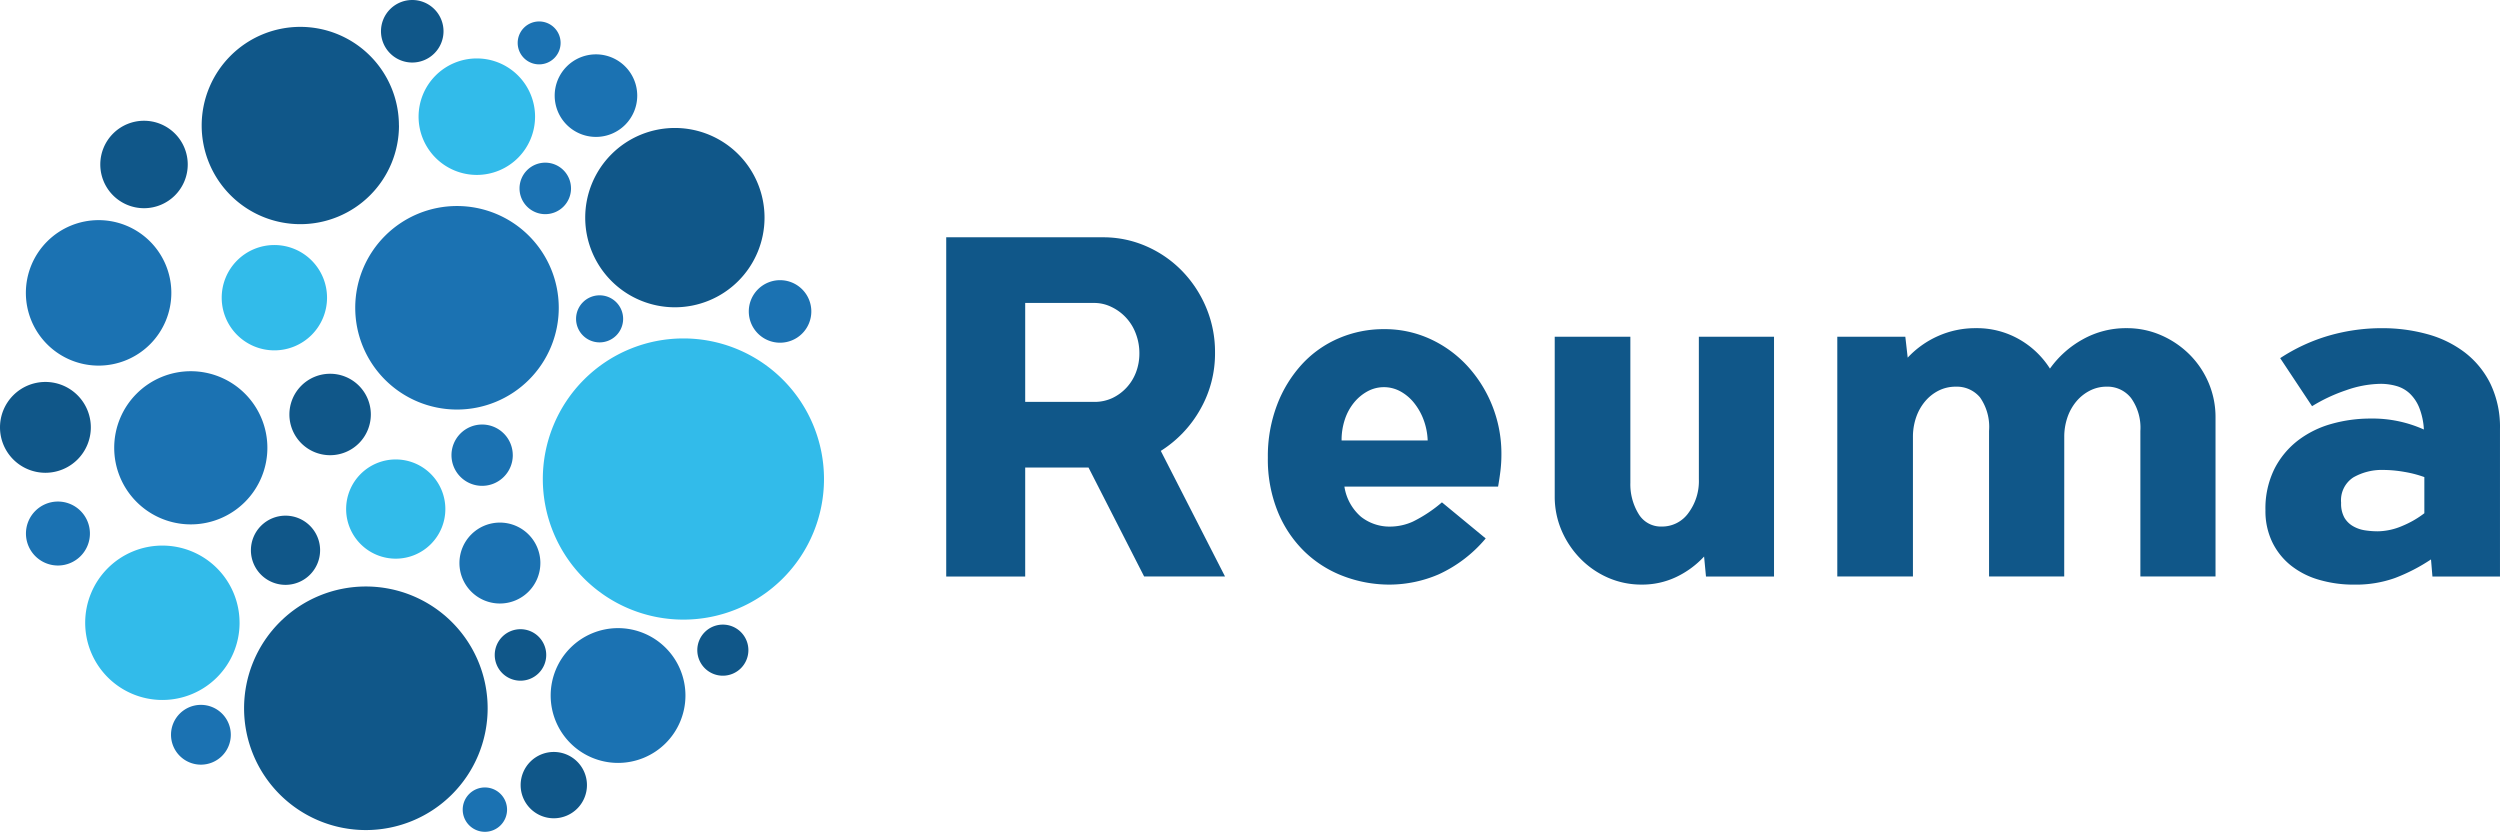 <svg xmlns="http://www.w3.org/2000/svg" width="233.736" height="77.769" viewBox="0 0 233.736 77.769"><g id="Grupo_74" data-name="Grupo 74" transform="translate(-200 -26)"><g id="Grupo_72" data-name="Grupo 72" transform="translate(288.466 48.186)"><path id="Caminho_1" data-name="Caminho 1" d="M82.022,16.263H96.656a10,10,0,0,1,4.092.846,10.523,10.523,0,0,1,3.336,2.312,10.989,10.989,0,0,1,2.247,3.424,10.691,10.691,0,0,1,.823,4.182,10.517,10.517,0,0,1-1.4,5.359,10.884,10.884,0,0,1-3.67,3.847l6.005,11.743h-7.562l-5.2-10.186H89.406V47.977H82.022ZM89.406,22.4v9.252h6.45a3.923,3.923,0,0,0,1.69-.356,4.322,4.322,0,0,0,1.334-.978,4.385,4.385,0,0,0,.89-1.446,4.929,4.929,0,0,0,.312-1.757,5.1,5.1,0,0,0-.334-1.845,4.463,4.463,0,0,0-2.268-2.49,3.668,3.668,0,0,0-1.623-.379Z" transform="translate(-82.022 -16.263)" fill="#105789"></path><path id="Caminho_2" data-name="Caminho 2" d="M130.271,43.793a12.54,12.54,0,0,1-4.4,3.359,11.7,11.7,0,0,1-4.581.957,12.1,12.1,0,0,1-4.293-.779,10.63,10.63,0,0,1-3.648-2.291,10.98,10.98,0,0,1-2.513-3.736,12.994,12.994,0,0,1-.933-5.07,13.469,13.469,0,0,1,.867-4.938,11.816,11.816,0,0,1,2.335-3.8,10.037,10.037,0,0,1,3.447-2.424,10.6,10.6,0,0,1,4.2-.846,10.182,10.182,0,0,1,4.359.934,10.9,10.9,0,0,1,3.47,2.536,12.116,12.116,0,0,1,3.158,8.228,12.763,12.763,0,0,1-.088,1.535c-.06.489-.134.986-.223,1.49H117.061a4.646,4.646,0,0,0,1.557,2.825,4.315,4.315,0,0,0,2.757.912,5.2,5.2,0,0,0,2.09-.467,12.938,12.938,0,0,0,2.714-1.8Zm-5.425-9.162a6.149,6.149,0,0,0-.4-1.979,5.678,5.678,0,0,0-.912-1.579,4.242,4.242,0,0,0-1.267-1.045,3.209,3.209,0,0,0-3.024,0,4.259,4.259,0,0,0-1.268,1.045,4.91,4.91,0,0,0-.867,1.579,6.072,6.072,0,0,0-.311,1.979Z" transform="translate(-79.832 -15.638)" fill="#105789"></path><path id="Caminho_3" data-name="Caminho 3" d="M148.245,24.882h7.028V47.3h-6.361l-.177-1.868a8.53,8.53,0,0,1-2.6,1.912,7.4,7.4,0,0,1-3.225.712,7.772,7.772,0,0,1-3.158-.645,8.2,8.2,0,0,1-2.58-1.78,8.581,8.581,0,0,1-1.757-2.624,8.021,8.021,0,0,1-.645-3.225v-14.9h7.072V38.538a5.307,5.307,0,0,0,.757,2.891,2.425,2.425,0,0,0,2.179,1.2,3.019,3.019,0,0,0,2.491-1.268,4.981,4.981,0,0,0,.978-3.135Z" transform="translate(-77.878 -15.586)" fill="#105789"></path><path id="Caminho_4" data-name="Caminho 4" d="M180.48,47.357h-7.028V33.747a4.809,4.809,0,0,0-.845-3.136,2.821,2.821,0,0,0-2.269-1,3.5,3.5,0,0,0-1.623.379,4.029,4.029,0,0,0-1.267,1.022,4.692,4.692,0,0,0-.823,1.491,5.593,5.593,0,0,0-.289,1.824V47.357h-7.072V24.939h6.36l.222,1.958a8.672,8.672,0,0,1,2.847-2.024,8.533,8.533,0,0,1,3.513-.733,7.962,7.962,0,0,1,4.071,1.045,8.205,8.205,0,0,1,2.869,2.735,9.257,9.257,0,0,1,3.069-2.735,8.24,8.24,0,0,1,4.092-1.045,7.944,7.944,0,0,1,3.248.668,8.636,8.636,0,0,1,2.647,1.8,8.329,8.329,0,0,1,1.779,2.646,8.188,8.188,0,0,1,.645,3.248V47.357H187.6V33.747a4.763,4.763,0,0,0-.867-3.07,2.805,2.805,0,0,0-2.291-1.068,3.41,3.41,0,0,0-1.579.379,4.041,4.041,0,0,0-1.267,1.022,4.692,4.692,0,0,0-.823,1.491,5.593,5.593,0,0,0-.289,1.824Z" transform="translate(-75.953 -15.644)" fill="#105789"></path><path id="Caminho_5" data-name="Caminho 5" d="M196.378,41.175a8.337,8.337,0,0,1,.845-3.891,7.832,7.832,0,0,1,2.224-2.668,9.242,9.242,0,0,1,3.136-1.535,13.3,13.3,0,0,1,3.581-.49,11.714,11.714,0,0,1,5.026,1.024,6.427,6.427,0,0,0-.445-2.069,3.786,3.786,0,0,0-.89-1.312,3.032,3.032,0,0,0-1.245-.69,5.429,5.429,0,0,0-1.468-.2,10.047,10.047,0,0,0-3.225.6,15.354,15.354,0,0,0-3.181,1.491l-2.98-4.492a16.863,16.863,0,0,1,4.582-2.113,17.807,17.807,0,0,1,4.938-.689,15.745,15.745,0,0,1,4.225.555,10.219,10.219,0,0,1,3.514,1.713,8.328,8.328,0,0,1,2.4,2.936,9.348,9.348,0,0,1,.89,4.225v13.79H211.99l-.134-1.6a16.847,16.847,0,0,1-3.359,1.735,10.84,10.84,0,0,1-3.8.622,11.476,11.476,0,0,1-3.359-.467,7.585,7.585,0,0,1-2.624-1.357A6.319,6.319,0,0,1,197,44.111a6.666,6.666,0,0,1-.622-2.936m10.452,1.958a5.994,5.994,0,0,0,2.358-.511,8.97,8.97,0,0,0,2.046-1.179v-3.38a10.7,10.7,0,0,0-1.891-.49,11.7,11.7,0,0,0-1.935-.178,5.381,5.381,0,0,0-2.8.689,2.544,2.544,0,0,0-1.156,2.38,2.682,2.682,0,0,0,.312,1.4,2.231,2.231,0,0,0,.822.8,3.182,3.182,0,0,0,1.113.379,7.739,7.739,0,0,0,1.134.088" transform="translate(-73.037 -15.644)" fill="#105789"></path></g><g id="Grupo_73" data-name="Grupo 73" transform="translate(200 26)"><path id="Caminho_25" data-name="Caminho 25" d="M73.342,42.48A13.144,13.144,0,1,1,60.2,29.337,13.144,13.144,0,0,1,73.342,42.48" transform="translate(3.697 2.305)" fill="#32bbea"></path><path id="Caminho_26" data-name="Caminho 26" d="M60.335,60.749a6.3,6.3,0,1,1-6.3-6.3,6.3,6.3,0,0,1,6.3,6.3" transform="translate(3.75 4.278)" fill="#1b72b2"></path><path id="Caminho_27" data-name="Caminho 27" d="M65.221,56.532a2.388,2.388,0,1,1-2.388-2.388,2.388,2.388,0,0,1,2.388,2.388" transform="translate(4.749 4.254)" fill="#105789"></path><path id="Caminho_28" data-name="Caminho 28" d="M43.93,62.226A11.386,11.386,0,1,1,32.543,50.84,11.386,11.386,0,0,1,43.93,62.226" transform="translate(1.662 3.994)" fill="#105789"></path><path id="Caminho_29" data-name="Caminho 29" d="M21.819,54.51A7.217,7.217,0,1,1,14.6,47.293a7.217,7.217,0,0,1,7.217,7.217" transform="translate(0.58 3.716)" fill="#32bbea"></path><path id="Caminho_30" data-name="Caminho 30" d="M20.414,63.9A2.795,2.795,0,1,1,17.621,61.1,2.794,2.794,0,0,1,20.414,63.9" transform="translate(1.165 4.801)" fill="#1b72b2"></path><path id="Caminho_31" data-name="Caminho 31" d="M49.822,27.373a9.514,9.514,0,1,1-9.515-9.514,9.515,9.515,0,0,1,9.515,9.514" transform="translate(2.419 1.403)" fill="#1b72b2"></path><path id="Caminho_32" data-name="Caminho 32" d="M44.868,39.664A2.866,2.866,0,1,1,42,36.8a2.866,2.866,0,0,1,2.866,2.866" transform="translate(3.075 2.891)" fill="#1b72b2"></path><path id="Caminho_33" data-name="Caminho 33" d="M47.392,49.079A3.783,3.783,0,1,1,43.61,45.3a3.782,3.782,0,0,1,3.783,3.783" transform="translate(3.129 3.559)" fill="#1b72b2"></path><path id="Caminho_34" data-name="Caminho 34" d="M47.7,56.949a2.407,2.407,0,1,1-2.407-2.407A2.407,2.407,0,0,1,47.7,56.949" transform="translate(3.369 4.285)" fill="#105789"></path><path id="Caminho_35" data-name="Caminho 35" d="M44.256,70.333a2.073,2.073,0,1,1-2.073-2.073,2.073,2.073,0,0,1,2.073,2.073" transform="translate(3.151 5.363)" fill="#1b72b2"></path><path id="Caminho_36" data-name="Caminho 36" d="M51.332,68.283a3.1,3.1,0,1,1-3.1-3.1,3.1,3.1,0,0,1,3.1,3.1" transform="translate(3.545 5.121)" fill="#105789"></path><path id="Caminho_37" data-name="Caminho 37" d="M35.928,11.552A9.223,9.223,0,1,1,26.7,2.329a9.223,9.223,0,0,1,9.223,9.223" transform="translate(1.374 0.183)" fill="#105789"></path><path id="Caminho_38" data-name="Caminho 38" d="M16.87,14.557a4.088,4.088,0,1,1-4.089-4.089,4.089,4.089,0,0,1,4.089,4.089" transform="translate(0.683 0.822)" fill="#105789"></path><path id="Caminho_39" data-name="Caminho 39" d="M15.842,25.882a6.8,6.8,0,1,1-6.8-6.8,6.8,6.8,0,0,1,6.8,6.8" transform="translate(0.177 1.5)" fill="#1b72b2"></path><path id="Caminho_40" data-name="Caminho 40" d="M29.066,26.164a4.924,4.924,0,1,1-4.924-4.924,4.924,4.924,0,0,1,4.924,4.924" transform="translate(1.51 1.669)" fill="#32bbea"></path><path id="Caminho_41" data-name="Caminho 41" d="M32.7,36.2A3.807,3.807,0,1,1,28.9,32.4,3.806,3.806,0,0,1,32.7,36.2" transform="translate(1.971 2.545)" fill="#105789"></path><path id="Caminho_42" data-name="Caminho 42" d="M39.281,44.465a4.638,4.638,0,1,1-4.638-4.638,4.638,4.638,0,0,1,4.638,4.638" transform="translate(2.357 3.129)" fill="#32bbea"></path><path id="Caminho_43" data-name="Caminho 43" d="M28.218,47.936A3.234,3.234,0,1,1,24.985,44.7a3.233,3.233,0,0,1,3.234,3.234" transform="translate(1.709 3.512)" fill="#105789"></path><path id="Caminho_44" data-name="Caminho 44" d="M24.22,39.339a7.16,7.16,0,1,1-7.16-7.16,7.16,7.16,0,0,1,7.16,7.16" transform="translate(0.778 2.528)" fill="#1b72b2"></path><path id="Caminho_45" data-name="Caminho 45" d="M8.492,37.355a4.246,4.246,0,1,1-4.246-4.246,4.246,4.246,0,0,1,4.246,4.246" transform="translate(0 2.601)" fill="#105789"></path><path id="Caminho_46" data-name="Caminho 46" d="M8.23,46.466a2.99,2.99,0,1,1-2.99-2.99,2.99,2.99,0,0,1,2.99,2.99" transform="translate(0.177 3.416)" fill="#1b72b2"></path><path id="Caminho_47" data-name="Caminho 47" d="M67.493,19.475a8.382,8.382,0,1,1-8.382-8.382,8.381,8.381,0,0,1,8.382,8.382" transform="translate(3.986 0.872)" fill="#105789"></path><path id="Caminho_48" data-name="Caminho 48" d="M47.174,10.511A5.445,5.445,0,1,1,41.73,5.066a5.445,5.445,0,0,1,5.445,5.445" transform="translate(2.851 0.398)" fill="#32bbea"></path><path id="Caminho_49" data-name="Caminho 49" d="M55.8,8.571A3.859,3.859,0,1,1,51.94,4.712,3.859,3.859,0,0,1,55.8,8.571" transform="translate(3.778 0.37)" fill="#1b72b2"></path><path id="Caminho_50" data-name="Caminho 50" d="M38.871,2.923A2.923,2.923,0,1,1,35.948,0a2.923,2.923,0,0,1,2.923,2.923" transform="translate(2.595)" fill="#105789"></path><path id="Caminho_51" data-name="Caminho 51" d="M48.887,3.866A2.006,2.006,0,1,1,46.881,1.86a2.006,2.006,0,0,1,2.006,2.006" transform="translate(3.526 0.146)" fill="#1b72b2"></path><path id="Caminho_52" data-name="Caminho 52" d="M49.849,16.506A2.407,2.407,0,1,1,47.441,14.1a2.407,2.407,0,0,1,2.407,2.407" transform="translate(3.538 1.108)" fill="#1b72b2"></path><path id="Caminho_53" data-name="Caminho 53" d="M54.335,27.8a2.2,2.2,0,1,1-2.2-2.2,2.2,2.2,0,0,1,2.2,2.2" transform="translate(3.924 2.011)" fill="#1b72b2"></path></g><path id="Caminho_54" data-name="Caminho 54" d="M70.754,27.265a2.923,2.923,0,1,1-2.923-2.923,2.922,2.922,0,0,1,2.923,2.923" transform="translate(205.1 27.853)" fill="#1b72b2"></path></g></svg>